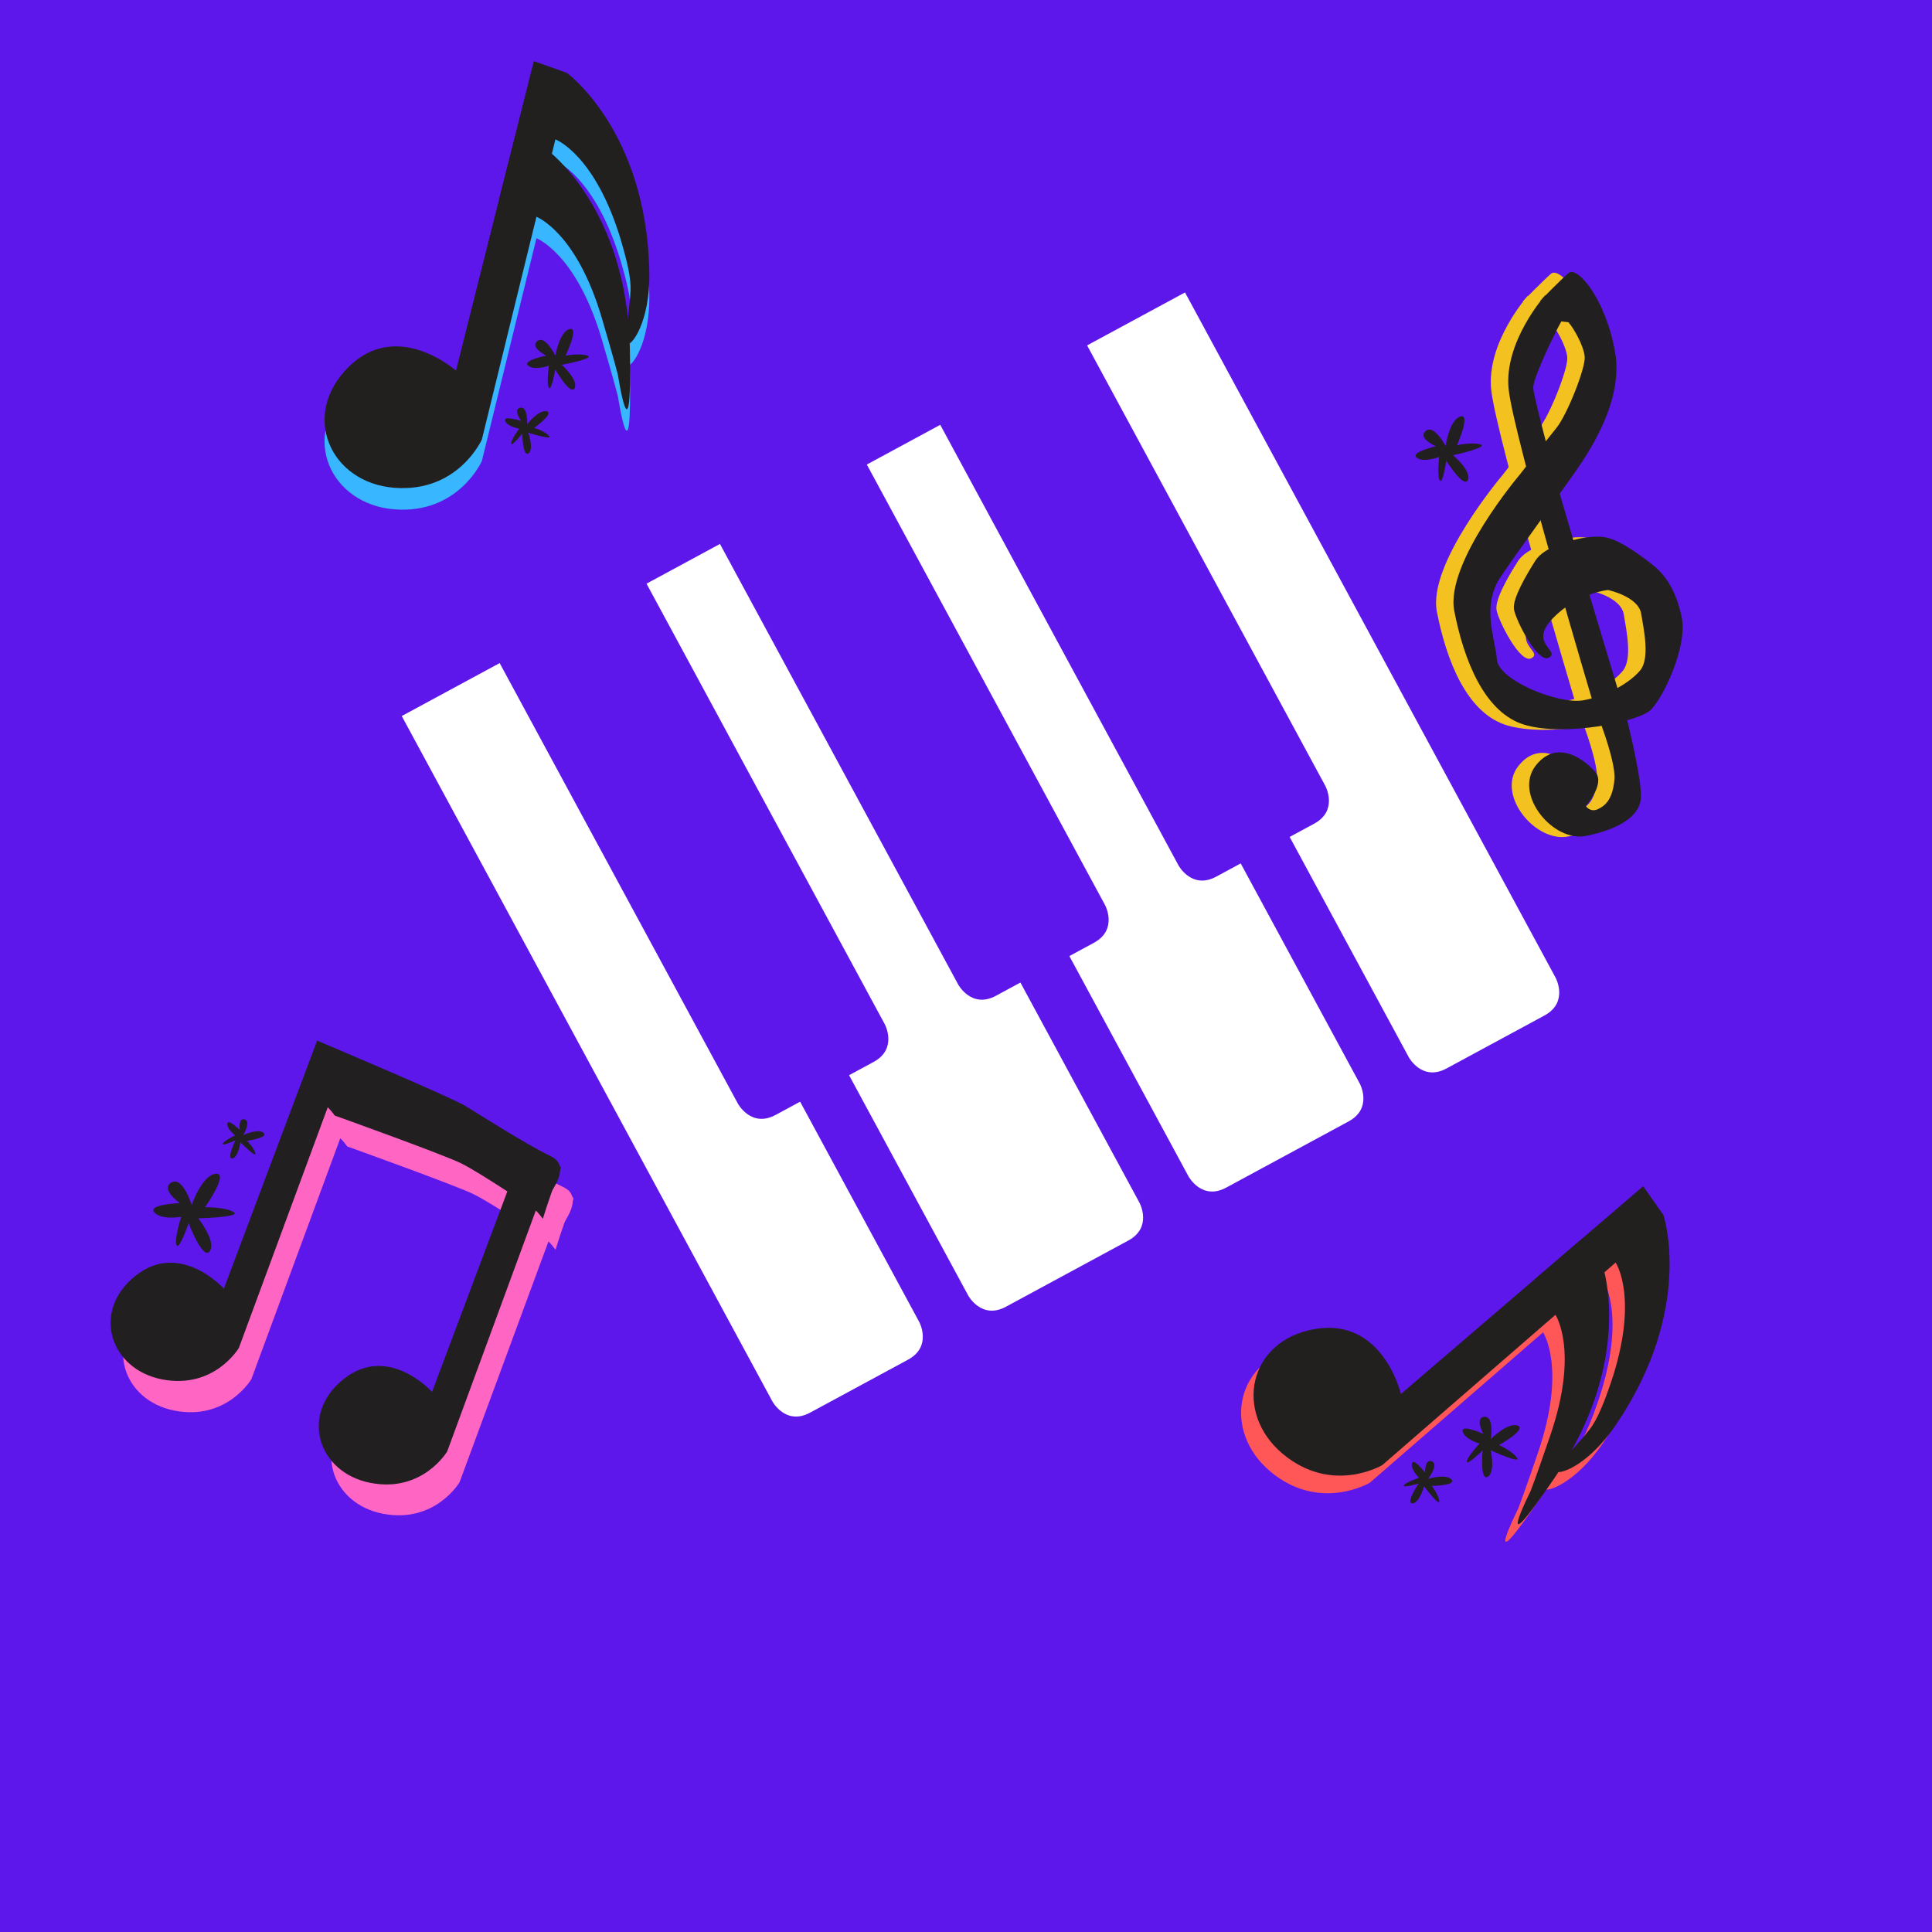 <svg xmlns="http://www.w3.org/2000/svg" xmlns:xlink="http://www.w3.org/1999/xlink" width="1080" zoomAndPan="magnify" viewBox="0 0 810 810" height="1080" preserveAspectRatio="xMidYMid meet" version="1.0"><defs><clipPath id="id1"><path d="M 128 67 L 682 67 L 682 622 L 128 622 Z M 128 67 " clip-rule="nonzero"/></clipPath><clipPath id="id2"><path d="M 120.16 259.988 L 489.598 60.199 L 689.387 429.637 L 319.949 629.426 Z M 120.16 259.988 " clip-rule="nonzero"/></clipPath><clipPath id="id3"><path d="M 120.16 259.988 L 489.598 60.199 L 689.387 429.637 L 319.949 629.426 Z M 120.16 259.988 " clip-rule="nonzero"/></clipPath><clipPath id="id4"><path d="M 168 122 L 654 122 L 654 594 L 168 594 Z M 168 122 " clip-rule="nonzero"/></clipPath><clipPath id="id5"><path d="M 120.16 259.988 L 489.598 60.199 L 689.387 429.637 L 319.949 629.426 Z M 120.16 259.988 " clip-rule="nonzero"/></clipPath><clipPath id="id6"><path d="M 120.16 259.988 L 489.598 60.199 L 689.387 429.637 L 319.949 629.426 Z M 120.16 259.988 " clip-rule="nonzero"/></clipPath><clipPath id="id7"><path d="M 198 124 L 558 124 L 558 470 L 198 470 Z M 198 124 " clip-rule="nonzero"/></clipPath><clipPath id="id8"><path d="M 120.16 259.988 L 489.598 60.199 L 689.387 429.637 L 319.949 629.426 Z M 120.16 259.988 " clip-rule="nonzero"/></clipPath><clipPath id="id9"><path d="M 120.16 259.988 L 489.598 60.199 L 689.387 429.637 L 319.949 629.426 Z M 120.16 259.988 " clip-rule="nonzero"/></clipPath><clipPath id="id10"><path d="M 51 449 L 154 449 L 154 593 L 51 593 Z M 51 449 " clip-rule="nonzero"/></clipPath><clipPath id="id11"><path d="M 58.395 424.184 L 255.312 456.188 L 224.508 645.699 L 27.594 613.695 Z M 58.395 424.184 " clip-rule="nonzero"/></clipPath><clipPath id="id12"><path d="M 58.395 424.184 L 255.312 456.188 L 224.508 645.699 L 27.594 613.695 Z M 58.395 424.184 " clip-rule="nonzero"/></clipPath><clipPath id="id13"><path d="M 138 492 L 241 492 L 241 636 L 138 636 Z M 138 492 " clip-rule="nonzero"/></clipPath><clipPath id="id14"><path d="M 58.395 424.184 L 255.312 456.188 L 224.508 645.699 L 27.594 613.695 Z M 58.395 424.184 " clip-rule="nonzero"/></clipPath><clipPath id="id15"><path d="M 58.395 424.184 L 255.312 456.188 L 224.508 645.699 L 27.594 613.695 Z M 58.395 424.184 " clip-rule="nonzero"/></clipPath><clipPath id="id16"><path d="M 138 449 L 241 449 L 241 521 L 138 521 Z M 138 449 " clip-rule="nonzero"/></clipPath><clipPath id="id17"><path d="M 58.395 424.184 L 255.312 456.188 L 224.508 645.699 L 27.594 613.695 Z M 58.395 424.184 " clip-rule="nonzero"/></clipPath><clipPath id="id18"><path d="M 58.395 424.184 L 255.312 456.188 L 224.508 645.699 L 27.594 613.695 Z M 58.395 424.184 " clip-rule="nonzero"/></clipPath><clipPath id="id19"><path d="M 93 469 L 111 469 L 111 486 L 93 486 Z M 93 469 " clip-rule="nonzero"/></clipPath><clipPath id="id20"><path d="M 58.395 424.184 L 255.312 456.188 L 224.508 645.699 L 27.594 613.695 Z M 58.395 424.184 " clip-rule="nonzero"/></clipPath><clipPath id="id21"><path d="M 58.395 424.184 L 255.312 456.188 L 224.508 645.699 L 27.594 613.695 Z M 58.395 424.184 " clip-rule="nonzero"/></clipPath><clipPath id="id22"><path d="M 64 492 L 99 492 L 99 526 L 64 526 Z M 64 492 " clip-rule="nonzero"/></clipPath><clipPath id="id23"><path d="M 58.395 424.184 L 255.312 456.188 L 224.508 645.699 L 27.594 613.695 Z M 58.395 424.184 " clip-rule="nonzero"/></clipPath><clipPath id="id24"><path d="M 58.395 424.184 L 255.312 456.188 L 224.508 645.699 L 27.594 613.695 Z M 58.395 424.184 " clip-rule="nonzero"/></clipPath><clipPath id="id25"><path d="M 46 436 L 148 436 L 148 579 L 46 579 Z M 46 436 " clip-rule="nonzero"/></clipPath><clipPath id="id26"><path d="M 58.395 424.184 L 255.312 456.188 L 224.508 645.699 L 27.594 613.695 Z M 58.395 424.184 " clip-rule="nonzero"/></clipPath><clipPath id="id27"><path d="M 58.395 424.184 L 255.312 456.188 L 224.508 645.699 L 27.594 613.695 Z M 58.395 424.184 " clip-rule="nonzero"/></clipPath><clipPath id="id28"><path d="M 133 479 L 236 479 L 236 623 L 133 623 Z M 133 479 " clip-rule="nonzero"/></clipPath><clipPath id="id29"><path d="M 58.395 424.184 L 255.312 456.188 L 224.508 645.699 L 27.594 613.695 Z M 58.395 424.184 " clip-rule="nonzero"/></clipPath><clipPath id="id30"><path d="M 58.395 424.184 L 255.312 456.188 L 224.508 645.699 L 27.594 613.695 Z M 58.395 424.184 " clip-rule="nonzero"/></clipPath><clipPath id="id31"><path d="M 132 436 L 235 436 L 235 508 L 132 508 Z M 132 436 " clip-rule="nonzero"/></clipPath><clipPath id="id32"><path d="M 58.395 424.184 L 255.312 456.188 L 224.508 645.699 L 27.594 613.695 Z M 58.395 424.184 " clip-rule="nonzero"/></clipPath><clipPath id="id33"><path d="M 58.395 424.184 L 255.312 456.188 L 224.508 645.699 L 27.594 613.695 Z M 58.395 424.184 " clip-rule="nonzero"/></clipPath><clipPath id="id34"><path d="M 625 124 L 681 124 L 681 351 L 625 351 Z M 625 124 " clip-rule="nonzero"/></clipPath><clipPath id="id35"><path d="M 588.504 113.629 L 702.445 109.949 L 710.238 351.324 L 596.301 355.004 Z M 588.504 113.629 " clip-rule="nonzero"/></clipPath><clipPath id="id36"><path d="M 588.504 113.629 L 702.445 109.949 L 710.238 351.324 L 596.301 355.004 Z M 588.504 113.629 " clip-rule="nonzero"/></clipPath><clipPath id="id37"><path d="M 588.504 113.629 L 702.445 109.949 L 710.238 351.324 L 596.301 355.004 Z M 588.504 113.629 " clip-rule="nonzero"/></clipPath><clipPath id="id38"><path d="M 602 114 L 699 114 L 699 306 L 602 306 Z M 602 114 " clip-rule="nonzero"/></clipPath><clipPath id="id39"><path d="M 588.504 113.629 L 702.445 109.949 L 710.238 351.324 L 596.301 355.004 Z M 588.504 113.629 " clip-rule="nonzero"/></clipPath><clipPath id="id40"><path d="M 588.504 113.629 L 702.445 109.949 L 710.238 351.324 L 596.301 355.004 Z M 588.504 113.629 " clip-rule="nonzero"/></clipPath><clipPath id="id41"><path d="M 588.504 113.629 L 702.445 109.949 L 710.238 351.324 L 596.301 355.004 Z M 588.504 113.629 " clip-rule="nonzero"/></clipPath><clipPath id="id42"><path d="M 593 174 L 622 174 L 622 202 L 593 202 Z M 593 174 " clip-rule="nonzero"/></clipPath><clipPath id="id43"><path d="M 588.504 113.629 L 702.445 109.949 L 710.238 351.324 L 596.301 355.004 Z M 588.504 113.629 " clip-rule="nonzero"/></clipPath><clipPath id="id44"><path d="M 588.504 113.629 L 702.445 109.949 L 710.238 351.324 L 596.301 355.004 Z M 588.504 113.629 " clip-rule="nonzero"/></clipPath><clipPath id="id45"><path d="M 588.504 113.629 L 702.445 109.949 L 710.238 351.324 L 596.301 355.004 Z M 588.504 113.629 " clip-rule="nonzero"/></clipPath><clipPath id="id46"><path d="M 632 123 L 688 123 L 688 351 L 632 351 Z M 632 123 " clip-rule="nonzero"/></clipPath><clipPath id="id47"><path d="M 588.504 113.629 L 702.445 109.949 L 710.238 351.324 L 596.301 355.004 Z M 588.504 113.629 " clip-rule="nonzero"/></clipPath><clipPath id="id48"><path d="M 588.504 113.629 L 702.445 109.949 L 710.238 351.324 L 596.301 355.004 Z M 588.504 113.629 " clip-rule="nonzero"/></clipPath><clipPath id="id49"><path d="M 588.504 113.629 L 702.445 109.949 L 710.238 351.324 L 596.301 355.004 Z M 588.504 113.629 " clip-rule="nonzero"/></clipPath><clipPath id="id50"><path d="M 609 114 L 706 114 L 706 306 L 609 306 Z M 609 114 " clip-rule="nonzero"/></clipPath><clipPath id="id51"><path d="M 588.504 113.629 L 702.445 109.949 L 710.238 351.324 L 596.301 355.004 Z M 588.504 113.629 " clip-rule="nonzero"/></clipPath><clipPath id="id52"><path d="M 588.504 113.629 L 702.445 109.949 L 710.238 351.324 L 596.301 355.004 Z M 588.504 113.629 " clip-rule="nonzero"/></clipPath><clipPath id="id53"><path d="M 588.504 113.629 L 702.445 109.949 L 710.238 351.324 L 596.301 355.004 Z M 588.504 113.629 " clip-rule="nonzero"/></clipPath><clipPath id="id54"><path d="M 136 34 L 272.684 34 L 272.684 214 L 136 214 Z M 136 34 " clip-rule="nonzero"/></clipPath><clipPath id="id55"><path d="M 136 25.406 L 272.684 25.406 L 272.684 205 L 136 205 Z M 136 25.406 " clip-rule="nonzero"/></clipPath><clipPath id="id56"><path d="M 520 504 L 695 504 L 695 627 L 520 627 Z M 520 504 " clip-rule="nonzero"/></clipPath><clipPath id="id57"><path d="M 608.934 440.488 L 728.945 525.375 L 618.938 680.902 L 498.922 596.016 Z M 608.934 440.488 " clip-rule="nonzero"/></clipPath><clipPath id="id58"><path d="M 608.934 440.488 L 728.945 525.375 L 618.938 680.902 L 498.922 596.016 Z M 608.934 440.488 " clip-rule="nonzero"/></clipPath><clipPath id="id59"><path d="M 631 526 L 670 526 L 670 647 L 631 647 Z M 631 526 " clip-rule="nonzero"/></clipPath><clipPath id="id60"><path d="M 608.934 440.488 L 728.945 525.375 L 618.938 680.902 L 498.922 596.016 Z M 608.934 440.488 " clip-rule="nonzero"/></clipPath><clipPath id="id61"><path d="M 608.934 440.488 L 728.945 525.375 L 618.938 680.902 L 498.922 596.016 Z M 608.934 440.488 " clip-rule="nonzero"/></clipPath><clipPath id="id62"><path d="M 525 497 L 700 497 L 700 619 L 525 619 Z M 525 497 " clip-rule="nonzero"/></clipPath><clipPath id="id63"><path d="M 608.934 440.488 L 728.945 525.375 L 618.938 680.902 L 498.922 596.016 Z M 608.934 440.488 " clip-rule="nonzero"/></clipPath><clipPath id="id64"><path d="M 608.934 440.488 L 728.945 525.375 L 618.938 680.902 L 498.922 596.016 Z M 608.934 440.488 " clip-rule="nonzero"/></clipPath><clipPath id="id65"><path d="M 636 519 L 675 519 L 675 640 L 636 640 Z M 636 519 " clip-rule="nonzero"/></clipPath><clipPath id="id66"><path d="M 608.934 440.488 L 728.945 525.375 L 618.938 680.902 L 498.922 596.016 Z M 608.934 440.488 " clip-rule="nonzero"/></clipPath><clipPath id="id67"><path d="M 608.934 440.488 L 728.945 525.375 L 618.938 680.902 L 498.922 596.016 Z M 608.934 440.488 " clip-rule="nonzero"/></clipPath><clipPath id="id68"><path d="M 613 593 L 638 593 L 638 620 L 613 620 Z M 613 593 " clip-rule="nonzero"/></clipPath><clipPath id="id69"><path d="M 608.934 440.488 L 728.945 525.375 L 618.938 680.902 L 498.922 596.016 Z M 608.934 440.488 " clip-rule="nonzero"/></clipPath><clipPath id="id70"><path d="M 608.934 440.488 L 728.945 525.375 L 618.938 680.902 L 498.922 596.016 Z M 608.934 440.488 " clip-rule="nonzero"/></clipPath><clipPath id="id71"><path d="M 588 612 L 609 612 L 609 631 L 588 631 Z M 588 612 " clip-rule="nonzero"/></clipPath><clipPath id="id72"><path d="M 608.934 440.488 L 728.945 525.375 L 618.938 680.902 L 498.922 596.016 Z M 608.934 440.488 " clip-rule="nonzero"/></clipPath><clipPath id="id73"><path d="M 608.934 440.488 L 728.945 525.375 L 618.938 680.902 L 498.922 596.016 Z M 608.934 440.488 " clip-rule="nonzero"/></clipPath></defs><rect x="-81" width="972" fill="#5e17eb" y="-81" height="972" fill-opacity="1"/><rect x="-81" width="972" fill="#ffffff" y="-81" height="972" fill-opacity="1"/><rect x="-81" width="972" fill="#5e17eb" y="-81" height="972" fill-opacity="1"/><g clip-path="url(#id1)"><g clip-path="url(#id2)"><g clip-path="url(#id3)"><path fill="#5e17eb" d="M 340.473 618.328 C 340.473 618.328 319.949 629.426 308.848 608.902 L 131.262 280.512 C 131.262 280.512 120.16 259.988 140.684 248.887 L 469.395 71.125 C 489.598 60.199 500.699 80.723 500.699 80.723 L 678.289 409.113 C 678.289 409.113 689.387 429.637 668.863 440.738 Z M 340.473 618.328 " fill-opacity="1" fill-rule="nonzero"/></g></g></g><g clip-path="url(#id4)"><g clip-path="url(#id5)"><g clip-path="url(#id6)"><path fill="#ffffff" d="M 498.281 493.195 C 498.281 493.195 503.832 503.457 514.094 497.91 L 565.402 470.16 C 575.664 464.609 570.117 454.348 570.117 454.348 L 414.727 167.008 L 342.891 205.855 Z M 435.25 155.906 L 590.641 443.25 C 590.641 443.25 596.191 453.512 606.453 447.961 L 647.5 425.762 C 657.762 420.215 652.215 409.949 652.215 409.949 L 496.824 122.609 Z M 405.922 543.141 C 405.922 543.141 411.469 553.406 421.734 547.855 L 473.043 520.105 C 483.305 514.559 477.758 504.297 477.758 504.297 L 322.367 216.953 L 250.531 255.801 Z M 323.824 587.539 C 323.824 587.539 329.375 597.801 339.637 592.254 L 380.684 570.055 C 390.945 564.504 385.398 554.242 385.398 554.242 L 230.008 266.902 L 168.434 300.199 Z M 323.824 587.539 " fill-opacity="1" fill-rule="nonzero"/></g></g></g><g clip-path="url(#id7)"><g clip-path="url(#id8)"><g clip-path="url(#id9)"><path fill="#5e17eb" d="M 555.668 329.527 C 555.668 329.527 561.219 339.789 550.957 345.34 L 509.906 367.539 C 499.645 373.086 494.094 362.824 494.094 362.824 L 383.102 157.582 L 444.676 124.285 Z M 463.309 379.473 C 463.309 379.473 468.859 389.738 458.598 395.285 L 417.547 417.484 C 407.285 423.035 401.734 412.773 401.734 412.773 L 290.742 207.527 L 352.316 174.23 Z M 370.949 429.422 C 370.949 429.422 376.5 439.684 366.238 445.234 L 325.188 467.434 C 314.926 472.98 309.375 462.719 309.375 462.719 L 198.383 257.477 L 259.957 224.18 Z M 370.949 429.422 " fill-opacity="1" fill-rule="nonzero"/></g></g></g><g clip-path="url(#id10)"><g clip-path="url(#id11)"><g clip-path="url(#id12)"><path fill="#ff66c4" d="M 142.668 477.203 C 142.668 477.203 143.918 478.383 145.613 480.688 C 147.84 473.441 150.371 466.285 153.195 459.215 C 150.836 456.219 149.211 454.703 149.211 454.703 L 138.195 449.324 L 99.109 553.301 C 99.109 553.301 80.883 533.016 62.141 547.84 C 43.395 562.66 51.297 587.195 73.223 591.422 C 95.152 595.648 105.395 578.199 105.395 578.199 Z M 142.668 477.203 " fill-opacity="1" fill-rule="nonzero"/></g></g></g><g clip-path="url(#id13)"><g clip-path="url(#id14)"><g clip-path="url(#id15)"><path fill="#ff66c4" d="M 229.953 520.457 C 229.953 520.457 231.203 521.633 232.895 523.938 C 235.125 516.691 237.652 509.535 240.48 502.465 C 238.121 499.469 236.496 497.957 236.496 497.957 L 225.477 492.574 L 186.395 596.551 C 186.395 596.551 168.168 576.27 149.422 591.09 C 130.68 605.91 138.594 630.371 160.516 634.637 C 182.441 638.863 192.684 621.41 192.684 621.41 Z M 229.953 520.457 " fill-opacity="1" fill-rule="nonzero"/></g></g></g><g clip-path="url(#id16)"><g clip-path="url(#id17)"><g clip-path="url(#id18)"><path fill="#ff66c4" d="M 145.543 480.637 C 145.543 480.637 190.121 496.621 198.367 500.574 C 206.613 504.531 229.957 520.418 229.957 520.418 C 229.957 520.418 247.523 503.258 236.508 497.879 C 225.488 492.5 206.844 480.574 200.531 476.699 C 194.223 472.828 138.242 449.254 138.242 449.254 Z M 145.543 480.637 " fill-opacity="1" fill-rule="nonzero"/></g></g></g><g clip-path="url(#id19)"><g clip-path="url(#id20)"><g clip-path="url(#id21)"><path fill="#211f1f" d="M 102.027 475.867 C 102.027 475.867 105.387 470.055 102.543 469.316 C 99.789 468.52 100.539 473.75 100.539 473.75 C 100.539 473.75 95.461 468.754 95.312 471.109 C 95.16 473.5 98.617 475.977 98.617 475.977 C 98.617 475.977 93.91 478.293 93.41 479.461 C 92.895 480.703 98.699 478.094 98.699 478.094 C 98.699 478.094 94.871 486.055 97.395 485.648 C 99.918 485.238 100.793 478.902 100.793 478.902 C 100.793 478.902 107.652 485.871 107.062 483.512 C 106.531 481.242 103.578 478.305 103.578 478.305 C 103.578 478.305 112.844 476.961 110.48 474.938 C 108.184 473.004 102.027 475.867 102.027 475.867 Z M 102.027 475.867 " fill-opacity="1" fill-rule="nonzero"/></g></g></g><g clip-path="url(#id22)"><g clip-path="url(#id23)"><g clip-path="url(#id24)"><path fill="#211f1f" d="M 80.371 505.234 C 80.371 505.234 76.633 492.961 71.848 495.773 C 67.066 498.586 75.434 504.434 75.434 504.434 C 75.434 504.434 61.672 504.887 64.742 508.312 C 67.785 511.656 75.949 510.133 75.949 510.133 C 75.949 510.133 72.949 519.711 74.008 522.07 C 75.066 524.426 79.098 512.828 79.098 512.828 C 79.098 512.828 85.102 528.668 87.949 524.57 C 90.801 520.469 83.094 510.789 83.094 510.789 C 83.094 510.789 101.809 510.316 97.875 508.117 C 93.945 505.918 85.949 506.18 85.949 506.18 C 85.949 506.18 96.262 491.43 90.418 492.121 C 84.578 492.77 80.371 505.234 80.371 505.234 Z M 80.371 505.234 " fill-opacity="1" fill-rule="nonzero"/></g></g></g><g clip-path="url(#id25)"><g clip-path="url(#id26)"><g clip-path="url(#id27)"><path fill="#211f1f" d="M 137.41 464.219 C 137.41 464.219 138.66 465.395 140.355 467.699 C 142.582 460.453 145.113 453.297 147.938 446.227 C 145.578 443.23 143.953 441.715 143.953 441.715 L 132.938 436.336 L 93.859 540.277 C 93.859 540.277 75.633 519.992 56.887 534.812 C 38.145 549.633 46.059 574.094 67.984 578.32 C 89.91 582.547 100.156 565.098 100.156 565.098 Z M 137.41 464.219 " fill-opacity="1" fill-rule="nonzero"/></g></g></g><g clip-path="url(#id28)"><g clip-path="url(#id29)"><g clip-path="url(#id30)"><path fill="#211f1f" d="M 224.648 507.5 C 224.648 507.5 225.902 508.68 227.594 510.984 C 229.824 503.738 232.352 496.578 235.176 489.508 C 232.816 486.512 231.191 485 231.191 485 L 220.176 479.621 L 181.137 583.566 C 181.137 583.566 162.91 563.281 144.164 578.102 C 125.422 592.922 133.293 617.414 155.25 621.688 C 177.164 625.988 187.492 608.512 187.492 608.512 Z M 224.648 507.5 " fill-opacity="1" fill-rule="nonzero"/></g></g></g><g clip-path="url(#id31)"><g clip-path="url(#id32)"><g clip-path="url(#id33)"><path fill="#211f1f" d="M 140.316 467.691 C 140.316 467.691 184.895 483.676 193.141 487.633 C 201.449 491.676 224.656 507.461 224.656 507.461 C 224.656 507.461 242.223 490.305 231.203 484.922 C 220.188 479.543 201.539 467.617 195.23 463.746 C 188.918 459.871 132.941 436.297 132.941 436.297 Z M 140.316 467.691 " fill-opacity="1" fill-rule="nonzero"/></g></g></g><g clip-path="url(#id34)"><g clip-path="url(#id35)"><g clip-path="url(#id36)"><g clip-path="url(#id37)"><path fill="#f4c220" d="M 657.562 338.176 C 657.562 338.176 665.582 329.016 661.719 324.191 C 657.859 319.367 645.699 309.336 636.484 321.293 C 627.223 333.254 643.75 353.469 657.586 350.691 C 671.422 347.914 679.613 342.605 680.574 335.527 C 681.535 328.453 674.996 302.633 674.996 302.633 L 658.914 249.086 L 646.473 206.75 C 646.473 206.75 635.789 167.309 635.512 163.035 C 635.207 159.523 642.551 144.102 645.812 137.715 C 646.531 136.359 647.07 135.391 647.25 135.051 C 648.516 133.105 640.523 124.039 640.523 124.039 C 640.523 124.039 623.047 143.59 625.215 163.559 C 627.379 183.523 660.746 295.477 660.746 295.477 C 660.746 295.477 670.285 318.68 669.559 326.984 C 668.828 335.336 665.777 338.004 662.594 339.488 C 659.363 340.973 657.562 338.176 657.562 338.176 Z M 657.562 338.176 " fill-opacity="1" fill-rule="nonzero"/></g></g></g></g><g clip-path="url(#id38)"><g clip-path="url(#id39)"><g clip-path="url(#id40)"><g clip-path="url(#id41)"><path fill="#f4c220" d="M 650.25 135.336 C 652.32 137.602 656.699 145.121 657.086 149.82 C 657.477 154.52 649.836 173.992 645.219 179.664 C 640.695 185.281 629.93 199.195 629.93 199.195 C 629.93 199.195 598.523 236.234 602.406 256.383 C 606.336 276.578 614.91 299.289 632.18 304.207 C 649.496 309.121 679.137 302.785 684.453 298.141 C 689.766 293.492 700.27 271.355 697.781 259.16 C 695.297 246.961 690.305 240.934 685.859 237.27 C 681.371 233.703 672.898 227.363 666.953 225.793 C 661.055 224.129 652.203 226.699 652.203 226.699 C 652.203 226.699 640.215 229.273 636.461 235.199 C 632.707 241.082 626.668 251.27 627.43 255.719 C 628.141 260.121 637.492 278.809 642.195 275.898 C 646.902 272.984 633.359 270.043 643.754 259.43 C 654.059 248.77 666.852 247.594 666.852 247.594 C 666.852 247.594 679.531 250.277 680.762 257.52 C 681.996 264.762 684.359 276.203 680.434 281.184 C 676.461 286.117 666.672 292.098 656.367 293.859 C 646.066 295.617 620.879 285.438 620.266 276.699 C 619.652 267.965 613.414 254.363 622.082 241.711 C 630.703 229.105 645.18 209.316 650.406 201.914 C 655.633 194.508 673.68 170.605 669.867 148.219 C 666.055 125.832 654 111.562 650.254 114.777 C 646.512 118.086 638.551 126.242 638.551 126.242 L 638.809 134.133 Z M 650.25 135.336 " fill-opacity="1" fill-rule="nonzero"/></g></g></g></g><g clip-path="url(#id42)"><g clip-path="url(#id43)"><g clip-path="url(#id44)"><g clip-path="url(#id45)"><path fill="#211f1f" d="M 606.105 186.973 C 606.105 186.973 601.098 177.613 597.68 180.723 C 594.262 183.785 602.023 187.102 602.023 187.102 C 602.023 187.102 591.031 189.648 593.953 191.883 C 596.973 194.121 603.355 191.582 603.355 191.582 C 603.355 191.582 602.48 199.844 603.672 201.469 C 604.871 203.191 606.352 193.148 606.352 193.148 C 606.352 193.148 613.77 205 615.406 201.234 C 617.043 197.469 609.223 190.867 609.223 190.867 C 609.223 190.867 624.277 187.527 620.723 186.355 C 617.168 185.234 610.848 186.676 610.848 186.676 C 610.848 186.676 616.871 173.105 612.219 174.637 C 607.516 176.266 606.105 186.973 606.105 186.973 Z M 606.105 186.973 " fill-opacity="1" fill-rule="nonzero"/></g></g></g></g><g clip-path="url(#id46)"><g clip-path="url(#id47)"><g clip-path="url(#id48)"><g clip-path="url(#id49)"><path fill="#211f1f" d="M 664.875 337.941 C 664.875 337.941 672.895 328.781 669.031 323.957 C 665.172 319.18 653.012 309.102 643.797 321.059 C 634.535 333.02 651.062 353.234 664.898 350.457 C 678.73 347.676 686.926 342.367 687.887 335.293 C 688.797 328.219 682.309 302.395 682.309 302.395 L 666.227 248.852 L 653.785 206.516 C 653.785 206.516 643.102 167.074 642.82 162.797 C 642.52 159.285 649.863 143.867 653.125 137.48 C 653.84 136.125 654.379 135.156 654.559 134.816 C 655.828 132.871 647.836 123.801 647.836 123.801 C 647.836 123.801 630.359 143.355 632.523 163.32 C 634.691 183.289 668.059 295.242 668.059 295.242 C 668.059 295.242 677.598 318.445 676.867 326.75 C 676.141 335.102 673.09 337.77 669.906 339.254 C 666.676 340.738 664.875 337.941 664.875 337.941 Z M 664.875 337.941 " fill-opacity="1" fill-rule="nonzero"/></g></g></g></g><g clip-path="url(#id50)"><g clip-path="url(#id51)"><g clip-path="url(#id52)"><g clip-path="url(#id53)"><path fill="#211f1f" d="M 657.562 135.098 C 659.633 137.363 664.008 144.887 664.398 149.586 C 664.789 154.285 657.055 173.855 652.531 179.426 C 648.004 185 637.191 198.961 637.191 198.961 C 637.191 198.961 605.785 236 609.715 256.148 C 613.648 276.344 622.223 299.055 639.492 303.969 C 656.805 308.883 686.449 302.547 691.762 297.902 C 697.078 293.258 707.578 271.121 705.094 258.922 C 702.609 246.723 697.613 240.699 693.172 237.035 C 688.684 233.469 680.211 227.125 674.266 225.555 C 668.367 223.891 659.516 226.461 659.516 226.461 C 659.516 226.461 647.527 229.039 643.773 234.965 C 640.02 240.891 633.98 251.035 634.742 255.484 C 635.453 259.887 644.801 278.574 649.508 275.66 C 654.215 272.75 640.668 269.809 651.066 259.191 C 661.367 248.531 674.164 247.355 674.164 247.355 C 674.164 247.355 686.844 250.043 688.074 257.281 C 689.309 264.523 691.672 275.965 687.746 280.945 C 683.77 285.883 673.984 291.863 663.68 293.621 C 653.375 295.383 628.191 285.203 627.578 276.465 C 626.961 267.727 620.727 254.129 629.395 241.473 C 638.016 228.867 652.492 209.078 657.715 201.676 C 662.941 194.273 680.992 170.371 677.18 147.98 C 673.367 125.594 661.355 111.277 657.609 114.492 C 653.773 117.805 645.91 125.957 645.91 125.957 L 646.164 133.848 Z M 657.562 135.098 " fill-opacity="1" fill-rule="nonzero"/></g></g></g></g><g clip-path="url(#id54)"><path fill="#38b6ff" d="M 191.18 164.395 C 191.18 164.395 166.645 142.582 146.184 162.805 C 125.684 183.07 138.48 211.383 165.285 213.539 C 192.086 215.691 202.016 193.312 202.016 193.312 L 232.855 67.469 C 232.855 67.469 249.617 73.707 260.414 110.035 C 265.359 126.781 264.34 130.145 264.191 133.508 C 264.039 136.836 261.66 151.199 263.172 153.055 C 264.34 154.453 272.684 144.547 272.23 122.848 C 271.059 63.914 237.688 39.609 237.688 39.609 L 223.797 34.656 Z M 191.18 164.395 " fill-opacity="1" fill-rule="nonzero"/></g><path fill="#38b6ff" d="M 264.078 155.207 C 262.906 96.348 229.609 72.004 229.609 72.004 L 215.719 67.051 L 209.188 92.945 C 212.773 95.141 216.324 97.332 219.645 99.941 C 221.117 101.074 222.512 102.207 223.871 103.418 L 224.777 99.828 C 224.777 99.828 241.652 106.066 252.336 142.395 C 257.848 161.105 259.094 166.32 259.094 166.32 C 259.094 166.32 265.02 204.844 264.078 155.207 Z M 264.078 155.207 " fill-opacity="1" fill-rule="nonzero"/><g clip-path="url(#id55)"><path fill="#221f1f" d="M 191.18 155.398 C 191.18 155.398 166.645 133.586 146.184 153.809 C 125.723 174.035 138.48 202.387 165.285 204.504 C 192.086 206.621 202.016 184.277 202.016 184.277 L 232.855 58.434 C 232.855 58.434 249.617 64.672 260.414 101 C 265.359 117.746 264.34 121.109 264.191 124.473 C 264.039 127.801 261.66 142.168 263.172 144.02 C 264.34 145.418 272.684 135.512 272.23 113.812 C 271.059 54.879 237.688 30.574 237.688 30.574 L 223.797 25.621 Z M 191.18 155.398 " fill-opacity="1" fill-rule="nonzero"/></g><path fill="#221f1f" d="M 264.078 146.211 C 262.906 87.352 229.609 63.008 229.609 63.008 L 215.719 58.055 L 209.188 83.949 C 212.773 86.145 216.324 88.336 219.645 90.945 C 221.117 92.078 222.512 93.211 223.871 94.422 L 224.777 90.832 C 224.777 90.832 241.652 97.066 252.336 133.395 C 257.848 152.109 259.094 157.324 259.094 157.324 C 259.094 157.324 265.02 195.848 264.078 146.211 Z M 264.078 146.211 " fill-opacity="1" fill-rule="nonzero"/><path fill="#221f1f" d="M 232.855 149.086 C 232.855 149.086 228.516 140.312 225.27 142.996 C 222.023 145.684 229.043 149.086 229.043 149.086 C 229.043 149.086 218.738 151.125 221.457 153.316 C 224.176 155.473 230.102 153.316 230.102 153.316 C 230.102 153.316 229.043 160.918 230.102 162.543 C 231.16 164.168 232.82 154.945 232.82 154.945 C 232.82 154.945 239.273 166.172 240.938 162.73 C 242.559 159.289 235.539 152.941 235.539 152.941 C 235.539 152.941 249.617 150.293 246.332 149.121 C 243.051 147.949 237.121 149.121 237.121 149.121 C 237.121 149.121 243.086 136.723 238.746 137.969 C 234.48 139.219 232.855 149.086 232.855 149.086 Z M 232.855 149.086 " fill-opacity="1" fill-rule="nonzero"/><path fill="#221f1f" d="M 221.043 177.852 C 221.043 177.852 221.305 170.254 218.133 170.934 C 214.926 171.613 218.473 176.453 218.473 176.453 C 218.473 176.453 210.699 174.035 211.793 176.492 C 212.848 178.984 217.68 179.703 217.68 179.703 C 217.68 179.703 214.133 184.504 214.32 185.941 C 214.434 187.453 218.926 181.785 218.926 181.785 C 218.926 181.785 219.191 191.801 221.57 190.062 C 223.949 188.324 221.457 181.406 221.457 181.406 C 221.457 181.406 232.027 184.77 230.215 182.766 C 228.477 180.727 223.984 179.402 223.984 179.402 C 223.984 179.402 232.594 173.164 229.156 172.41 C 225.762 171.727 221.043 177.852 221.043 177.852 Z M 221.043 177.852 " fill-opacity="1" fill-rule="nonzero"/><g clip-path="url(#id56)"><g clip-path="url(#id57)"><g clip-path="url(#id58)"><path fill="#ff5757" d="M 582.145 591.781 C 582.145 591.781 574.707 559.805 546.324 564.5 C 517.887 569.203 511.984 599.711 532.621 616.949 C 553.258 634.184 574.289 621.648 574.289 621.648 L 672.141 536.719 C 672.141 536.719 682.223 551.488 670.059 587.383 C 664.426 603.91 661.648 606.066 659.582 608.727 C 657.539 611.355 647.301 621.711 647.465 624.094 C 647.613 625.914 660.145 622.645 672.305 604.668 C 705.383 555.879 692.176 516.762 692.176 516.762 L 683.691 504.695 Z M 582.145 591.781 " fill-opacity="1" fill-rule="nonzero"/></g></g></g><g clip-path="url(#id59)"><g clip-path="url(#id60)"><g clip-path="url(#id61)"><path fill="#ff5757" d="M 646.961 626.379 C 679.996 577.648 666.871 538.547 666.871 538.547 L 658.387 526.48 L 638.102 543.852 C 639.766 547.711 641.395 551.551 642.602 555.598 C 643.148 557.375 643.633 559.105 644.043 560.879 L 646.859 558.469 C 646.859 558.469 657.031 573.309 644.777 609.137 C 638.469 627.594 636.473 632.574 636.473 632.574 C 636.473 632.574 619.07 667.445 646.961 626.379 Z M 646.961 626.379 " fill-opacity="1" fill-rule="nonzero"/></g></g></g><g clip-path="url(#id62)"><g clip-path="url(#id63)"><g clip-path="url(#id64)"><path fill="#221f1f" d="M 587.34 584.438 C 587.34 584.438 579.902 552.457 551.52 557.156 C 523.137 561.852 517.18 592.367 537.84 609.57 C 558.5 626.777 579.504 614.273 579.504 614.273 L 677.359 529.34 C 677.359 529.34 687.441 544.113 675.277 580.008 C 669.641 596.535 666.867 598.691 664.801 601.352 C 662.758 603.98 652.52 614.336 652.684 616.719 C 652.832 618.535 665.359 615.27 677.523 597.293 C 710.598 548.5 697.391 509.387 697.391 509.387 L 688.91 497.32 Z M 587.34 584.438 " fill-opacity="1" fill-rule="nonzero"/></g></g></g><g clip-path="url(#id65)"><g clip-path="url(#id66)"><g clip-path="url(#id67)"><path fill="#221f1f" d="M 652.156 619.031 C 685.191 570.305 672.066 531.199 672.066 531.199 L 663.582 519.137 L 643.297 536.504 C 644.961 540.367 646.59 544.203 647.797 548.254 C 648.344 550.027 648.828 551.762 649.242 553.535 L 652.055 551.125 C 652.055 551.125 662.227 565.961 649.973 601.789 C 643.664 620.25 641.672 625.227 641.672 625.227 C 641.672 625.227 624.266 660.098 652.156 619.031 Z M 652.156 619.031 " fill-opacity="1" fill-rule="nonzero"/></g></g></g><g clip-path="url(#id68)"><g clip-path="url(#id69)"><g clip-path="url(#id70)"><path fill="#221f1f" d="M 625.008 603.348 C 625.008 603.348 626.531 593.684 622.328 594 C 618.129 594.316 621.895 601.148 621.895 601.148 C 621.895 601.148 612.305 596.863 613.258 600.223 C 614.23 603.551 620.312 605.215 620.312 605.215 C 620.312 605.215 615.062 610.809 614.988 612.746 C 614.914 614.684 621.594 608.109 621.594 608.109 C 621.594 608.109 620.383 621.004 623.723 619.156 C 627.035 617.285 624.973 608.047 624.973 608.047 C 624.973 608.047 637.996 614.016 635.988 611.164 C 633.984 608.309 628.469 605.844 628.469 605.844 C 628.469 605.844 640.5 599.164 636.234 597.676 C 632.031 596.23 625.008 603.348 625.008 603.348 Z M 625.008 603.348 " fill-opacity="1" fill-rule="nonzero"/></g></g></g><g clip-path="url(#id71)"><g clip-path="url(#id72)"><g clip-path="url(#id73)"><path fill="#221f1f" d="M 598.75 620.012 C 598.75 620.012 603.355 613.961 600.371 612.688 C 597.359 611.387 597.461 617.387 597.461 617.387 C 597.461 617.387 592.512 610.922 591.984 613.559 C 591.406 616.207 594.938 619.586 594.938 619.586 C 594.938 619.586 589.27 621.453 588.594 622.738 C 587.812 624.035 594.754 622 594.754 622 C 594.754 622 589.184 630.332 592.129 630.285 C 595.078 630.238 597.035 623.152 597.035 623.152 C 597.035 623.152 603.723 632.004 603.402 629.32 C 603.164 626.652 600.258 622.977 600.258 622.977 C 600.258 622.977 610.887 622.855 608.52 620.254 C 606.141 617.738 598.75 620.012 598.75 620.012 Z M 598.75 620.012 " fill-opacity="1" fill-rule="nonzero"/></g></g></g></svg>